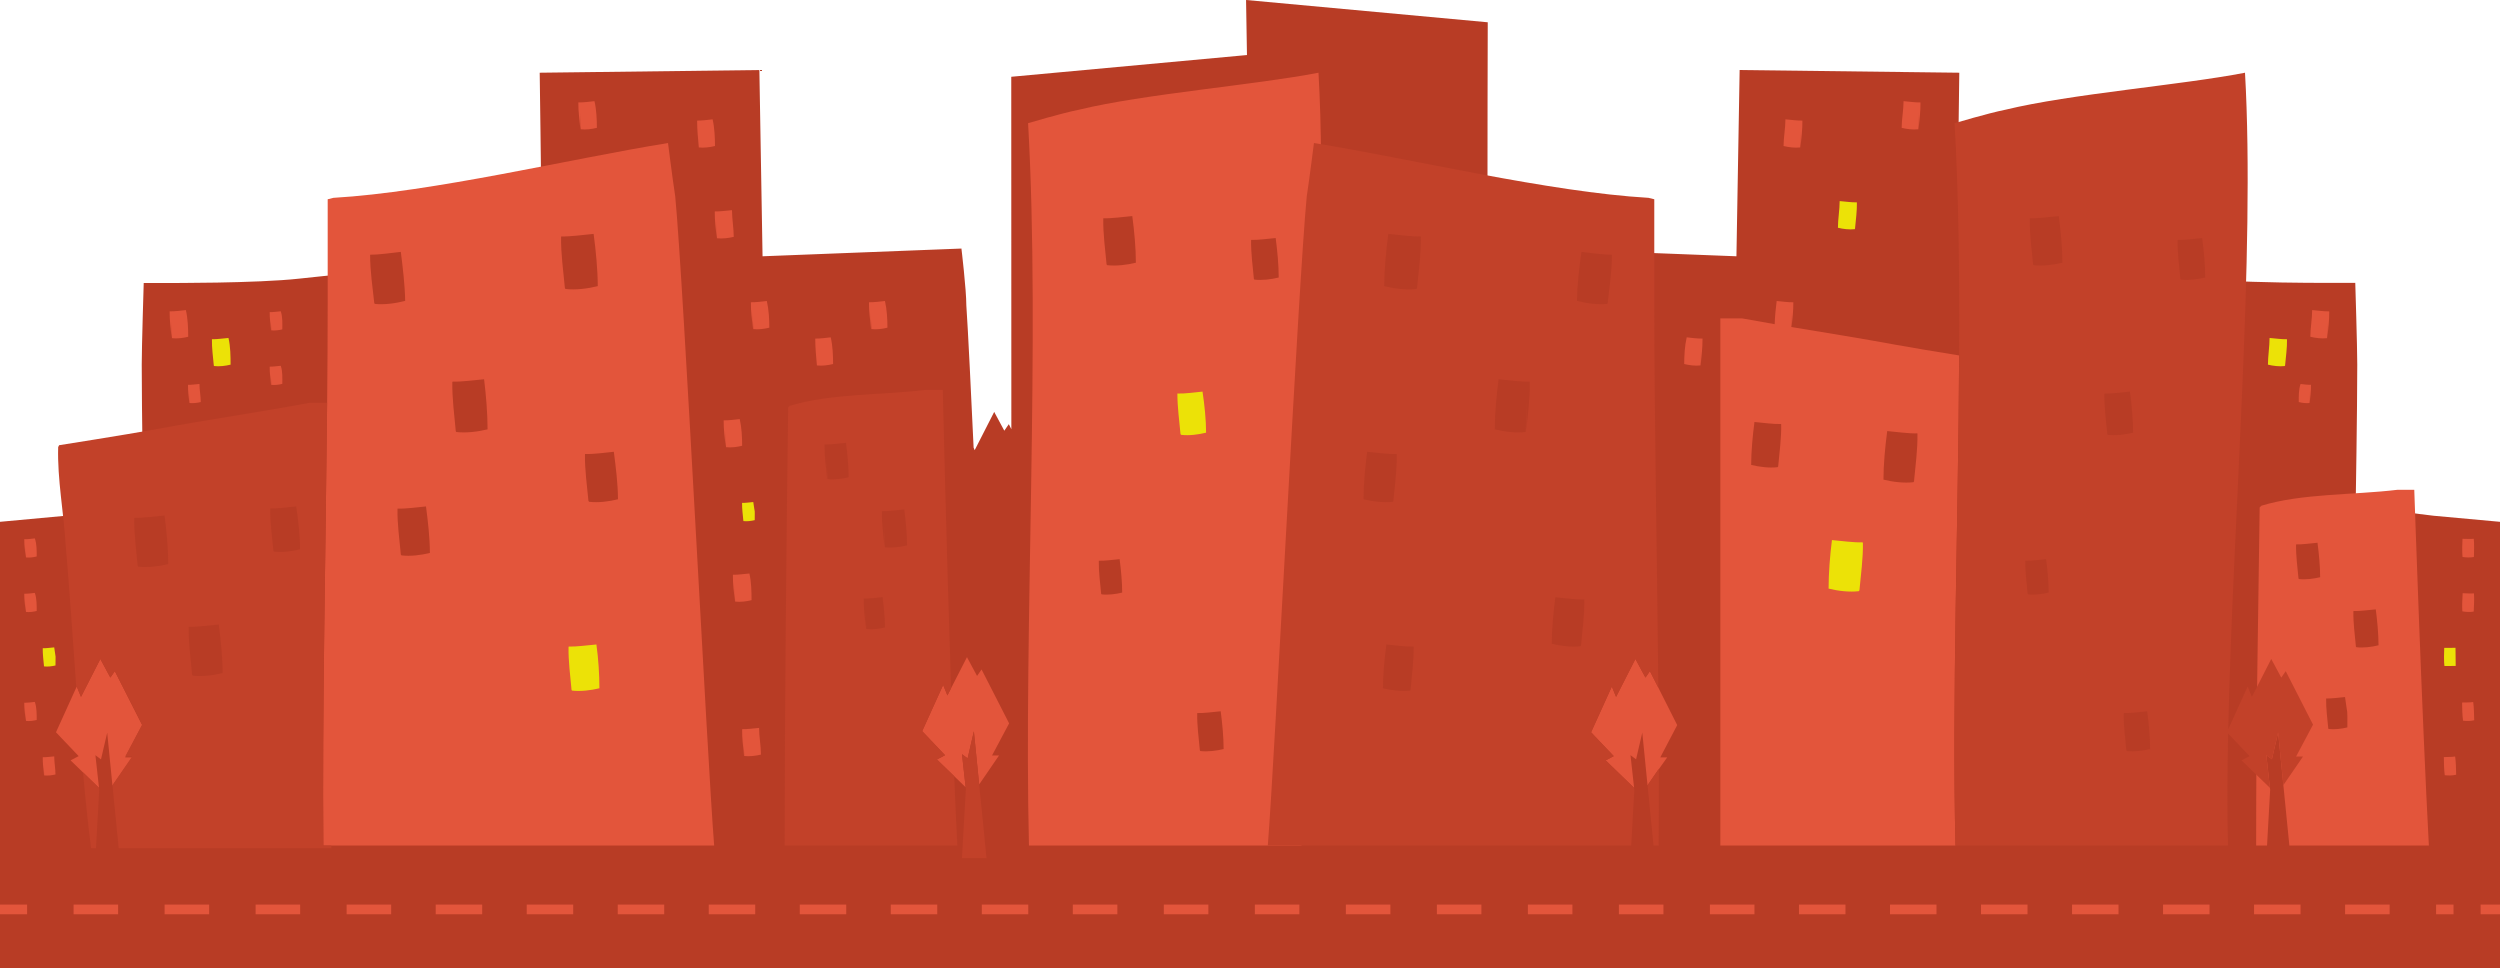 <?xml version="1.0" encoding="UTF-8" standalone="no"?><svg xmlns="http://www.w3.org/2000/svg" xmlns:xlink="http://www.w3.org/1999/xlink" fill="#000000" height="500.1" preserveAspectRatio="xMidYMid meet" version="1" viewBox="0.0 0.0 1291.0 500.1" width="1291" zoomAndPan="magnify"><defs><clipPath id="a"><path d="M 0 0 L 1291 0 L 1291 500.129 L 0 500.129 Z M 0 0"/></clipPath></defs><g><g clip-path="url(#a)" id="change1_1"><path d="M 639.844 429.129 L 645.422 119.27 L 650.633 429.129 Z M 1256.75 266.336 L 1216.461 261.402 C 1216.461 261.402 1217.289 212.082 1217.289 188.238 C 1217.289 179.195 1216.262 146.078 1216.262 146.078 L 1204.141 146.078 C 1204.141 146.078 1183.621 146.184 1163.379 145.52 C 1161.969 145.477 1159.172 145.371 1159.172 145.371 L 1146.672 109.129 L 1011.391 66.801 L 1011.781 37.551 L 898.348 36.164 L 896.695 132.344 L 793.996 128.352 C 793.996 128.352 780.41 139.582 768.09 151.117 C 768.078 75.586 768.273 11.508 768.273 11.508 L 643.465 -0.004 L 643.934 28.422 L 522.215 39.648 L 522.262 221.621 L 520.949 219.047 L 518.621 222.41 L 513.738 213.332 L 513.422 212.68 L 503.316 232.477 L 502.773 231.148 C 501.648 206.941 499.863 169.656 499.012 157.684 C 499.012 149.457 496.48 128.352 496.48 128.352 L 393.781 132.344 L 392.141 36.164 L 278.703 37.551 C 278.703 37.551 279.523 95.352 279.523 109.328 C 279.523 127.41 280.344 130.695 262.258 133.164 C 249.105 134.809 235.957 136.453 222.801 137.273 C 215.508 137.816 207.895 119.605 200.457 120.297 C 194.188 120.879 188.105 140.352 181.77 141 C 172.734 141.93 163.652 142.902 154.57 143.879 C 132.379 146.344 86.344 146.129 86.344 146.129 L 74.215 146.129 C 74.215 146.129 73.191 179.223 73.191 188.266 C 73.191 212.109 74.016 261.414 74.016 261.414 L 33.805 266.34 L 0 269.465 C 0 269.465 0 385.703 0 437.129 L 0 500.129 L 1291 500.129 L 1291 437.129 C 1291 385.703 1291 269.465 1291 269.465 L 1256.75 266.336" fill="#b83c25"/></g><g id="change2_1"><path d="M 990.602 66.75 L 990.922 58.402 L 990.766 66.508 C 991.168 62.051 991.809 57.434 991.734 52.973 L 991.582 52.895 C 989.23 52.973 986 52.484 983 52.242 L 983 52.32 C 983 56.617 982.02 61.73 982.02 66.016 C 984.609 66.668 987.926 67.07 990.602 66.75" fill="#e3553b"/></g><g id="change2_2"><path d="M 929.621 76.133 L 929.941 67.785 L 929.785 75.891 C 930.188 71.43 930.832 66.816 930.758 62.352 L 930.594 62.273 C 928.238 62.352 925 61.867 922 61.625 L 922 61.703 C 922 66 921.027 71.113 921.027 75.398 C 923.621 76.047 926.945 76.453 929.621 76.133" fill="#e3553b"/></g><g id="change2_3"><path d="M 871 174.199 L 871 174.277 C 870 178.574 869.73 183.688 869.73 187.973 C 872.32 188.621 875.457 189.027 878.133 188.703 L 878.398 180.359 L 878.219 188.465 C 878.617 184.004 879.246 179.391 879.176 174.926 L 879.301 174.848 C 876.945 174.926 873 174.441 871 174.199" fill="#e3553b"/></g><g id="change2_4"><path d="M 1201.68 174.633 L 1202 166.285 L 1201.84 174.391 C 1202.25 169.934 1202.891 165.316 1202.82 160.855 L 1202.621 160.777 C 1200.27 160.855 1197 160.371 1194 160.129 L 1194 160.203 C 1194 164.504 1193.059 169.613 1193.059 173.902 C 1195.648 174.551 1199 174.953 1201.68 174.633" fill="#e3553b"/></g><g id="change2_5"><path d="M 1192.629 208.113 L 1192.852 202.457 L 1192.738 207.949 C 1193.012 204.926 1193.449 201.801 1193.398 198.773 L 1193.559 198.719 C 1191.961 198.773 1189 198.445 1188 198.281 L 1188 198.336 C 1187 201.246 1187.07 204.711 1187.07 207.621 C 1188.828 208.055 1190.809 208.328 1192.629 208.113" fill="#e3553b"/></g><g id="change2_6"><path d="M 1271.641 287.605 C 1273.43 287.906 1275.648 288.004 1277.43 287.641 L 1277.539 287.465 C 1277.57 284.434 1277.762 281.277 1277.461 278.266 L 1277.41 278.223 C 1275.82 278.398 1273.441 278.258 1271.621 278.238 L 1271.629 278.297 C 1271.469 281.227 1271.41 284.711 1271.641 287.605" fill="#e3553b"/></g><g id="change2_7"><path d="M 1277.352 315.84 L 1277.441 315.664 C 1277.539 312.633 1277.789 309.48 1277.551 306.469 L 1277.5 306.422 C 1275.898 306.566 1273.531 306.387 1271.711 306.328 L 1271.719 306.387 C 1271.512 309.316 1271.379 312.789 1271.551 315.691 C 1273.34 316.023 1275.551 316.168 1277.352 315.84" fill="#e3553b"/></g><g id="change2_8"><path d="M 1277.102 362.535 C 1275.559 362.781 1273.211 362.73 1271.422 362.781 L 1271.43 362.836 C 1271.43 365.777 1271.539 369.258 1271.91 372.152 C 1273.68 372.383 1275.852 372.391 1277.602 371.961 L 1277.68 371.777 C 1277.559 368.746 1277.602 365.586 1277.16 362.586 L 1277.102 362.535" fill="#e3553b"/></g><g id="change2_9"><path d="M 1267.789 390.668 C 1266.211 390.922 1264 390.891 1262 390.957 L 1262 391.012 C 1262 393.949 1262.102 397.426 1262.469 400.316 C 1264.281 400.527 1266.5 400.52 1268.27 400.078 L 1268.359 399.898 C 1268.25 396.863 1268.281 393.707 1267.84 390.715 L 1267.789 390.668" fill="#e3553b"/></g><g id="change2_10"><path d="M 378.527 296.805 L 378.469 296.883 C 378.391 301.344 379.047 305.961 379.449 310.418 L 379.293 302.316 L 379.621 310.66 C 382.297 310.98 385.508 310.578 388.098 309.93 C 388.098 305.641 388 300.531 387 296.234 L 387 296.156 C 384 296.398 380.883 296.883 378.527 296.805" fill="#e3553b"/></g><g id="change2_11"><path d="M 304.219 259.125 L 303.871 258.691 C 303.145 250.758 301.934 242.527 302.078 234.594 L 302.094 234.449 C 306.277 234.594 313 233.727 317 233.297 L 317 233.441 C 318 241.086 319.121 250.18 319.121 257.828 C 314.508 258.977 308.98 259.699 304.219 259.125 Z M 292.031 149.23 L 291.711 148.754 C 290.895 140.023 289.605 130.98 289.742 122.246 L 289.902 122.094 C 294.508 122.234 301.324 121.27 306.562 120.773 L 306.566 120.938 C 307.695 129.344 308.668 139.344 308.691 147.758 C 303.617 149.039 297.273 149.848 292.031 149.23 Z M 235.617 223.09 L 235.359 222.633 C 234.602 214.258 233.43 205.586 233.582 197.219 L 233.832 197.066 C 238.246 197.219 245 196.301 250 195.844 L 250 196 C 251 204.062 251.785 213.652 251.785 221.715 C 246.922 222.934 240.637 223.691 235.617 223.09 Z M 207.316 286.805 L 206.996 286.383 C 206.289 278.609 205.121 270.559 205.262 262.785 L 205.32 262.645 C 209.422 262.785 216 261.938 220 261.512 L 220 261.656 C 221 269.141 221.996 278.047 221.996 285.535 C 217.477 286.668 211.98 287.375 207.316 286.805 Z M 193.547 156.941 L 193.27 156.5 C 192.398 148.316 191.105 139.848 191.133 131.648 L 191.312 131.504 C 195.633 131.586 202 130.598 207 130.074 L 207 130.223 C 208 138.098 209.109 147.473 209.23 155.367 C 204.488 156.633 198.469 157.465 193.547 156.941 Z M 348.688 101.422 C 347.938 96.57 347.012 89.691 346.27 84.012 C 345.52 78.328 344.961 73.859 344.961 73.859 C 294.328 82.051 223.57 99.18 172.188 102.16 L 169.219 102.898 C 169.219 102.898 169.219 138.648 169.219 157.262 C 169.219 173.25 169.109 190.301 168.938 208.02 C 168.211 282.75 166.371 369.211 166.98 436.629 L 368.789 436.629 C 365.07 389.719 353.148 148.328 348.688 101.422" fill="#e3553b"/></g><g id="change2_12"><path d="M 647.742 144.383 L 647.508 144.023 C 646.902 137.43 645.949 130.594 646.066 124 L 646.188 123.879 C 649.668 124 654.816 123.277 658.773 122.918 L 658.773 123.035 C 659.617 129.395 660.332 136.953 660.332 143.309 C 656.504 144.266 651.703 144.859 647.742 144.383 Z M 619.84 387.836 L 619.609 387.488 C 619.031 381.18 618.117 374.641 618.234 368.336 L 618.348 368.223 C 621.672 368.336 626.602 367.648 630.383 367.297 L 630.383 367.418 C 631.191 373.492 631.879 380.727 631.879 386.805 C 628.215 387.719 623.621 388.285 619.84 387.836 Z M 571.715 136.93 L 571.43 136.504 C 570.715 128.719 569.59 120.645 569.727 112.852 L 569.863 112.711 C 573.977 112.852 580.059 112.004 584.73 111.574 L 584.73 111.723 C 585.73 119.227 586.57 128.148 586.57 135.656 C 582.047 136.789 576.387 137.492 571.715 136.93 Z M 568.84 306.926 L 568.637 306.621 C 568.133 301.031 567.316 295.242 567.414 289.664 L 567.52 289.562 C 570.469 289.664 574.828 289.051 578.184 288.746 L 578.184 288.848 C 578.887 294.23 579.5 300.629 579.5 306.008 C 576.246 306.824 572.188 307.328 568.84 306.926 Z M 680.871 37.551 C 648.109 43.918 590.824 48.473 557.156 56.664 C 548.059 58.477 530.906 63.617 530.906 63.617 C 537.285 175.539 528.629 324.707 531.355 436.633 L 672.074 436.633 C 669.348 324.707 687.238 149.477 680.871 37.551" fill="#e3553b"/></g><g id="change2_13"><path d="M 392 375.895 C 389 376.141 385.727 376.625 383.371 376.547 L 383.238 376.625 C 383.16 381.086 383.773 385.703 384.18 390.16 L 384.004 382.055 L 384.32 390.402 C 387 390.723 390.355 390.32 392.949 389.672 C 392.949 385.383 391.996 380.27 391.996 375.973 L 391.996 375.895 L 392 375.895" fill="#e3553b"/></g><g id="change2_14"><path d="M 88.48 166.289 L 88.805 174.637 C 91.48 174.953 94.594 174.555 97.188 173.902 C 97.188 169.613 97 164.504 96 160.207 L 96 160.129 C 94 160.371 89.973 160.855 87.617 160.777 L 87.602 160.855 C 87.527 165.316 88.203 169.934 88.605 174.391 L 88.48 166.289" fill="#e3553b"/></g><g id="change2_15"><path d="M 299.559 58.402 L 299.887 66.75 C 302.559 67.07 305.637 66.664 308.227 66.016 C 308.227 61.73 308 56.617 307 52.32 L 307 52.242 C 305 52.484 301.012 52.973 298.656 52.891 L 298.664 52.969 C 298.586 57.43 299.273 62.051 299.68 66.508 L 299.559 58.402" fill="#e3553b"/></g><g id="change2_16"><path d="M 360.535 67.785 L 360.859 76.133 C 363.535 76.453 366.621 76.051 369.215 75.398 C 369.215 71.113 369 66 368 61.703 L 368 61.625 C 366 61.867 362 62.352 360 62.273 L 360 62.352 C 360 66.816 360.43 71.43 360.836 75.891 L 360.535 67.785" fill="#e3553b"/></g><g id="change2_17"><path d="M 369.105 109.258 C 369.027 113.719 369.676 118.336 370.078 122.793 L 369.918 114.691 L 370.242 123.035 C 372.918 123.355 376.312 122.953 378.906 122.305 C 378.906 118.016 378 112.906 378 108.609 L 378 108.531 C 375 108.773 371.691 109.258 369.336 109.18 L 369.105 109.258" fill="#e3553b"/></g><g id="change2_18"><path d="M 396 155.438 C 394 155.68 390.07 156.164 387.719 156.086 L 387.758 156.164 C 387.676 160.625 388.383 165.242 388.785 169.699 L 388.648 161.598 L 388.992 169.941 C 391.668 170.262 394.688 169.859 397.281 169.211 C 397.281 164.922 397 159.812 396 155.516 L 396 155.438" fill="#e3553b"/></g><g id="change2_19"><path d="M 457 155.438 C 455 155.68 451.062 156.164 448.707 156.086 L 448.742 156.164 C 448.66 160.625 449.363 165.242 449.766 169.699 L 449.629 161.598 L 449.973 169.941 C 452.648 170.262 455.68 169.859 458.273 169.211 C 458.273 164.922 458 159.812 457 155.516 L 457 155.438" fill="#e3553b"/></g><g id="change2_20"><path d="M 421.512 180.359 L 421.844 188.707 C 424.52 189.027 427.613 188.625 430.211 187.973 C 430.211 183.688 430 178.574 429 174.277 L 429 174.199 C 427 174.441 423 174.93 421 174.852 L 421 174.93 C 421 179.391 421.422 184.008 421.824 188.465 L 421.512 180.359" fill="#e3553b"/></g><g id="change2_21"><path d="M 373.684 217.066 L 373.699 217.145 C 373.625 221.605 374.316 226.223 374.723 230.68 L 374.586 222.574 L 374.922 230.922 C 377.598 231.242 380.652 230.84 383.246 230.188 C 383.246 225.902 383 220.789 382 216.492 L 382 216.414 C 380 216.656 376.035 217.145 373.684 217.066" fill="#e3553b"/></g><g id="change2_22"><path d="M 139.848 164.934 L 140.074 170.59 C 141.887 170.805 144.023 170.527 145.785 170.094 C 145.785 167.188 146 163.723 145 160.809 L 145 160.754 C 143 160.918 140.887 161.25 139.289 161.191 L 139.273 161.25 C 139.219 164.27 139.672 167.398 139.949 170.426 L 139.848 164.934" fill="#e3553b"/></g><g id="change2_23"><path d="M 139.848 193.074 L 140.074 198.734 C 141.887 198.949 144.023 198.672 145.785 198.238 C 145.785 195.328 146 191.867 145 188.953 L 145 188.898 C 143 189.062 140.887 189.391 139.289 189.336 L 139.273 189.391 C 139.219 192.414 139.672 195.543 139.949 198.566 L 139.848 193.074" fill="#e3553b"/></g><g id="change2_24"><path d="M 97.086 198.773 C 97.031 201.797 97.473 204.926 97.746 207.949 L 97.633 202.457 L 97.855 208.113 C 99.672 208.328 101.918 208.055 103.676 207.621 C 103.676 204.711 103 201.246 103 198.336 L 103 198.281 C 101 198.445 98.781 198.773 97.18 198.719 L 97.086 198.773" fill="#e3553b"/></g><g id="change2_25"><path d="M 18 278.02 C 17 278.184 14.062 278.516 12.465 278.461 L 12.535 278.516 C 12.48 281.539 12.98 284.664 13.258 287.691 L 13.172 282.199 L 13.41 287.855 C 15.227 288.07 17.195 287.797 18.953 287.359 C 18.953 284.453 19 280.988 18 278.074 L 18 278.02" fill="#e3553b"/></g><g id="change2_26"><path d="M 18 306.164 C 17 306.328 14.062 306.66 12.465 306.605 L 12.535 306.66 C 12.48 309.684 12.98 312.809 13.258 315.836 L 13.172 310.344 L 13.41 316 C 15.227 316.215 17.195 315.941 18.953 315.504 C 18.953 312.598 19 309.133 18 306.219 L 18 306.164" fill="#e3553b"/></g><g id="change2_27"><path d="M 18 362.453 C 17 362.617 14.062 362.945 12.465 362.891 L 12.535 362.945 C 12.48 365.969 12.98 369.098 13.258 372.121 L 13.172 366.629 L 13.41 372.285 C 15.227 372.504 17.195 372.227 18.953 371.793 C 18.953 368.883 19 365.422 18 362.508 L 18 362.453" fill="#e3553b"/></g><g id="change2_28"><path d="M 28 390.598 C 26 390.762 23.754 391.09 22.156 391.035 L 22.074 391.09 C 22.02 394.113 22.441 397.242 22.715 400.266 L 22.59 394.773 L 22.809 400.43 C 24.625 400.645 26.895 400.371 28.652 399.934 C 28.652 397.027 28 393.562 28 390.652 L 28 390.598" fill="#e3553b"/></g><g id="change2_29"><path d="M 1216.809 334.219 L 1216.59 333.891 C 1216.051 327.879 1215.172 321.66 1215.281 315.648 L 1215.391 315.539 C 1218.559 315.648 1223.25 315 1226.859 314.672 L 1226.859 314.781 C 1227.621 320.559 1228.27 327.449 1228.27 333.23 C 1224.781 334.109 1220.41 334.648 1216.809 334.219 Z M 1212.18 375.629 C 1209.23 376.359 1205.539 376.82 1202.5 376.449 L 1202.32 376.18 C 1201.852 371.098 1201.121 365.848 1201.211 360.781 L 1201.301 360.688 C 1203.98 360.781 1207.941 360.23 1210.98 359.949 L 1210.98 360.039 C 1212.352 370.398 1212.18 364.598 1212.18 375.629 Z M 1187.148 299.008 L 1186.941 298.688 C 1186.422 292.938 1185.578 286.969 1185.68 281.219 L 1185.781 281.117 C 1188.828 281.219 1193.309 280.59 1196.77 280.27 L 1196.77 280.379 C 1197.5 285.93 1198.129 292.52 1198.129 298.066 C 1194.781 298.898 1190.602 299.422 1187.148 299.008 Z M 1237.879 252.949 C 1215.129 255.68 1188.73 254.762 1167.809 261.141 L 1166.891 262.039 C 1165.988 329.379 1165.078 369.301 1165.078 436.629 L 1170.699 436.629 L 1172.309 407.848 L 1172.199 406.859 L 1170.34 389.961 L 1173.211 392.078 L 1176.422 378.23 L 1179.129 405.438 L 1182.23 436.629 L 1254.262 436.629 C 1250.621 368.391 1246.73 252.949 1246.73 252.949 L 1237.879 252.949" fill="#e3553b"/></g><g id="change2_30"><path d="M 988.398 248.57 L 988.109 249.008 C 983.238 249.598 977.328 248.859 972.617 247.68 C 972.617 239.859 973.5 230.57 974.539 222.75 L 974.539 222.598 C 979.41 223.039 985.738 223.93 990.027 223.789 L 990.172 223.93 C 990.328 232.039 989.141 240.449 988.398 248.57 Z M 924.969 168.848 L 925.25 161.598 L 925.109 168.879 C 925.07 168.871 925.02 168.859 924.969 168.848 Z M 918.25 240.859 L 917.988 241.25 C 913.688 241.77 908.469 241.121 904.301 240.07 C 904.301 233.172 905.078 224.949 905.988 218.039 L 905.988 217.91 C 910.301 218.301 915.898 219.09 919.68 218.961 L 919.809 219.09 C 919.949 226.25 918.898 233.688 918.25 240.859 Z M 978.879 178.031 C 961.102 174.738 943.102 171.891 925.172 168.891 C 925.578 164.68 926.141 160.359 926.07 156.168 L 925.98 156.09 C 923.629 156.168 920.148 155.68 917.469 155.438 L 917.469 155.508 C 916.98 159.219 916.559 163.539 916.449 167.41 C 910.816 166.438 905.211 165.461 899.617 164.418 L 888.379 164.418 L 888.379 436.629 L 1009.801 436.629 C 1007.969 361.539 1011.262 269.68 1011.699 183.551 C 1000.852 181.801 987.352 179.578 978.879 178.031" fill="#e3553b"/></g><g id="change2_31"><path d="M 512.289 390.129 L 515.891 390.129 L 505.648 405.082 L 502.91 377.613 L 499.672 391.613 L 496.762 389.465 L 498.648 406.527 L 492.762 400.84 L 483.828 392.199 L 488.027 389.988 L 476.219 377.559 L 487.039 353.711 L 489.238 359.121 L 491.129 355.422 L 499.352 339.328 L 499.672 339.98 L 504.551 349.059 L 506.879 345.699 L 521.109 373.551 L 512.289 390.129" fill="#e3553b"/></g><g id="change2_32"><path d="M 857.367 391.129 L 860.938 391.129 L 856.609 397.195 L 850.789 405.555 L 848.078 378.289 L 844.867 392.109 L 841.988 389.973 L 843.852 406.855 L 829.172 392.652 L 833.34 390.461 L 821.629 378.148 L 832.352 354.52 L 834.539 359.891 L 844.539 340.27 L 844.867 340.922 L 849.711 349.91 L 852.012 346.578 L 856.352 355.09 L 866.109 374.445 L 857.367 391.129" fill="#e3553b"/></g><g id="change2_33"><path d="M 0 467.129 L 14 467.129 L 14 472.129 L 0 472.129 L 0 467.129" fill="#e3553b"/></g><g id="change2_34"><path d="M 742 467.129 L 765 467.129 L 765 472.129 L 742 472.129 L 742 467.129" fill="#e3553b"/></g><g id="change2_35"><path d="M 1070 467.129 L 1094 467.129 L 1094 472.129 L 1070 472.129 L 1070 467.129" fill="#e3553b"/></g><g id="change2_36"><path d="M 695 467.129 L 718 467.129 L 718 472.129 L 695 472.129 L 695 467.129" fill="#e3553b"/></g><g id="change2_37"><path d="M 789 467.129 L 812 467.129 L 812 472.129 L 789 472.129 L 789 467.129" fill="#e3553b"/></g><g id="change2_38"><path d="M 1117 467.129 L 1141 467.129 L 1141 472.129 L 1117 472.129 L 1117 467.129" fill="#e3553b"/></g><g id="change2_39"><path d="M 1211 467.129 L 1234 467.129 L 1234 472.129 L 1211 472.129 L 1211 467.129" fill="#e3553b"/></g><g id="change2_40"><path d="M 1164 467.129 L 1188 467.129 L 1188 472.129 L 1164 472.129 L 1164 467.129" fill="#e3553b"/></g><g id="change2_41"><path d="M 648 467.129 L 671 467.129 L 671 472.129 L 648 472.129 L 648 467.129" fill="#e3553b"/></g><g id="change2_42"><path d="M 1023 467.129 L 1047 467.129 L 1047 472.129 L 1023 472.129 L 1023 467.129" fill="#e3553b"/></g><g id="change2_43"><path d="M 883 467.129 L 906 467.129 L 906 472.129 L 883 472.129 L 883 467.129" fill="#e3553b"/></g><g id="change2_44"><path d="M 366 467.129 L 390 467.129 L 390 472.129 L 366 472.129 L 366 467.129" fill="#e3553b"/></g><g id="change2_45"><path d="M 836 467.129 L 859 467.129 L 859 472.129 L 836 472.129 L 836 467.129" fill="#e3553b"/></g><g id="change2_46"><path d="M 929 467.129 L 953 467.129 L 953 472.129 L 929 472.129 L 929 467.129" fill="#e3553b"/></g><g id="change2_47"><path d="M 976 467.129 L 1000 467.129 L 1000 472.129 L 976 472.129 L 976 467.129" fill="#e3553b"/></g><g id="change2_48"><path d="M 1258 467.129 L 1267 467.129 L 1267 472.129 L 1258 472.129 L 1258 467.129" fill="#e3553b"/></g><g id="change2_49"><path d="M 507 467.129 L 531 467.129 L 531 472.129 L 507 472.129 L 507 467.129" fill="#e3553b"/></g><g id="change2_50"><path d="M 179 467.129 L 202 467.129 L 202 472.129 L 179 472.129 L 179 467.129" fill="#e3553b"/></g><g id="change2_51"><path d="M 272 467.129 L 296 467.129 L 296 472.129 L 272 472.129 L 272 467.129" fill="#e3553b"/></g><g id="change2_52"><path d="M 413 467.129 L 437 467.129 L 437 472.129 L 413 472.129 L 413 467.129" fill="#e3553b"/></g><g id="change2_53"><path d="M 319 467.129 L 343 467.129 L 343 472.129 L 319 472.129 L 319 467.129" fill="#e3553b"/></g><g id="change2_54"><path d="M 554 467.129 L 577 467.129 L 577 472.129 L 554 472.129 L 554 467.129" fill="#e3553b"/></g><g id="change2_55"><path d="M 225 467.129 L 249 467.129 L 249 472.129 L 225 472.129 L 225 467.129" fill="#e3553b"/></g><g id="change2_56"><path d="M 460 467.129 L 484 467.129 L 484 472.129 L 460 472.129 L 460 467.129" fill="#e3553b"/></g><g id="change2_57"><path d="M 85 467.129 L 108 467.129 L 108 472.129 L 85 472.129 L 85 467.129" fill="#e3553b"/></g><g id="change2_58"><path d="M 38 467.129 L 61 467.129 L 61 472.129 L 38 472.129 L 38 467.129" fill="#e3553b"/></g><g id="change2_59"><path d="M 601 467.129 L 624 467.129 L 624 472.129 L 601 472.129 L 601 467.129" fill="#e3553b"/></g><g id="change2_60"><path d="M 132 467.129 L 155 467.129 L 155 472.129 L 132 472.129 L 132 467.129" fill="#e3553b"/></g><g id="change2_61"><path d="M 1281 467.129 L 1291 467.129 L 1291 472.129 L 1281 472.129 L 1281 467.129" fill="#e3553b"/></g><g id="change2_62"><path d="M 64.648 391.129 L 68.219 391.129 L 58.07 405.684 L 55.359 378.348 L 52.148 392.137 L 49.27 389.988 L 51.129 406.863 L 42.891 398.887 L 36.449 392.652 L 40.621 390.461 L 28.91 378.148 L 39.41 355.02 L 39.629 354.52 L 41.82 359.891 L 51.832 340.27 L 52.148 340.922 L 56.988 349.91 L 59.289 346.578 L 73.391 374.445 L 64.648 391.129" fill="#e3553b"/></g><g id="change3_1"><path d="M 502.91 377.629 L 499.672 391.621 L 496.762 389.469 L 498.648 406.531 L 498.762 407.531 L 496.762 443.129 L 509.438 443.129 L 505.648 405.109 L 502.91 377.629" fill="#c24129"/></g><g id="change3_2"><path d="M 830.23 156.5 L 829.938 156.938 C 825.02 157.469 819.07 156.629 814.328 155.371 C 814.449 147.469 815.48 138.098 816.641 130.219 L 816.641 130.07 C 821.551 130.602 827.93 131.59 832.25 131.5 L 832.391 131.648 C 832.422 139.848 831.102 148.32 830.23 156.5 Z M 816.438 333.289 L 816.168 333.711 C 811.496 334.281 805.848 333.578 801.328 332.438 C 801.328 324.961 802.18 316.051 803.168 308.57 L 803.168 308.422 C 807.828 308.84 813.898 309.691 817.996 309.551 L 818.141 309.691 C 818.277 317.461 817.16 325.52 816.438 333.289 Z M 788.172 222.629 L 788.469 207.41 L 787.867 223.09 C 782.848 223.691 776.762 222.93 771.891 221.711 C 771.891 213.648 772.801 204.059 773.867 196 L 773.867 195.84 C 778.891 196.301 785.43 197.219 789.848 197.07 L 789.988 197.219 C 790.148 205.59 788.93 214.258 788.172 222.629 Z M 731.77 148.75 L 731.449 149.23 C 726.211 149.848 719.859 149.039 714.789 147.758 C 714.82 139.34 715.789 129.34 716.91 120.938 L 716.922 120.77 C 722.148 121.27 728.98 122.238 733.578 122.09 L 733.738 122.25 C 733.879 130.98 732.59 140.02 731.77 148.75 Z M 728.391 356.219 L 728.129 356.629 C 723.75 357.148 718.422 356.488 714.16 355.43 C 714.16 348.379 714.969 340 715.898 332.949 L 715.898 332.809 C 720.277 333.219 726 334.02 729.859 333.879 L 730 334.02 C 730.117 341.328 729.059 348.91 728.391 356.219 Z M 705.988 233.438 L 705.988 233.301 C 710.762 233.73 716.961 234.598 721.148 234.449 L 721.277 234.598 C 721.43 242.527 720.277 250.758 719.551 258.688 L 719.27 259.129 C 714.5 259.699 708.73 258.977 704.121 257.828 C 704.117 250.18 704.98 241.09 705.988 233.438 Z M 856.352 355.09 C 855.73 288.191 854.27 215.602 854.27 157.262 C 854.27 138.648 854.27 102.898 854.27 102.898 L 851.289 102.16 C 799.91 99.18 729.148 82.051 678.52 73.859 C 678.52 73.859 676.281 91.73 674.801 101.422 C 670.328 148.332 658.422 389.723 654.691 436.629 L 842.352 436.629 L 843.961 407.852 L 843.852 406.852 L 829.172 392.652 L 833.34 390.461 L 821.629 378.152 L 832.352 354.52 L 834.539 359.891 L 844.539 340.27 L 844.867 340.922 L 849.711 349.91 L 852.012 346.582 Z M 856.609 396.961 L 850.789 405.438 L 853.891 436.629 L 856.512 436.629 C 856.617 424.012 856.648 410.711 856.609 396.961" fill="#c24129"/></g><g id="change3_3"><path d="M 456.93 282.621 L 456.488 271.371 L 456.711 282.289 C 456.172 276.281 455.289 270.059 455.398 264.051 L 455.512 263.941 C 458.68 264.051 463.367 263.398 466.98 263.07 L 466.98 263.18 C 467.738 268.961 468.391 275.852 468.391 281.641 C 464.898 282.508 460.527 283.051 456.93 282.621 Z M 447.309 324.848 L 446.938 315.359 L 447.129 324.578 C 446.66 319.512 445.93 314.25 446.02 309.18 L 446.109 309.102 C 448.789 309.18 452.738 308.629 455.789 308.352 L 455.789 308.449 C 456.438 313.332 456.988 319.141 456.988 324.031 C 454.039 324.758 450.352 325.219 447.309 324.848 Z M 427.27 247.41 L 426.852 236.629 L 427.059 247.09 C 426.527 241.34 425.699 235.371 425.801 229.621 L 425.898 229.52 C 428.938 229.621 433.43 228.988 436.891 228.68 L 436.891 228.789 C 437.617 234.328 438.25 240.93 438.25 246.469 C 434.898 247.301 430.719 247.82 427.27 247.41 Z M 492.762 400.84 L 483.828 392.199 L 488.027 389.988 L 476.219 377.559 L 487.039 353.711 L 489.238 359.117 L 491.129 355.418 C 488.75 282.98 486.84 201.348 486.84 201.348 L 477.988 201.348 C 455.25 204.078 428.852 203.16 407.93 209.539 L 407.012 210.449 C 406.102 277.777 405.199 369.301 405.199 436.629 L 494.367 436.629 C 493.84 426.57 493.301 414.348 492.762 400.84" fill="#c24129"/></g><g id="change3_4"><path d="M 42.891 398.879 C 44.141 412.988 45.52 426.32 47.059 438.02 L 49.559 438.02 L 51.238 407.848 L 51.129 406.848 Z M 141.5 284.859 L 141.18 284.461 C 140.52 277.289 139.422 269.859 139.551 262.68 L 139.559 262.559 C 143.34 262.68 149 261.91 153 261.512 L 153 261.648 C 154 268.559 154.938 276.77 154.938 283.68 C 150.77 284.719 145.801 285.371 141.5 284.859 Z M 99.52 348.891 L 99.219 348.449 C 98.48 340.34 97.289 331.93 97.441 323.82 L 97.559 323.672 C 101.84 323.82 108 322.93 113 322.488 L 113 322.641 C 114 330.461 114.961 339.75 114.961 347.559 C 110.25 348.75 104.391 349.48 99.52 348.891 Z M 71.379 292.609 L 71.09 292.18 C 70.348 284.059 69.18 275.648 69.332 267.531 L 69.48 267.379 C 73.77 267.531 80 266.648 85 266.199 L 85 266.348 C 86 274.168 86.891 283.469 86.891 291.289 C 82.18 292.469 76.25 293.199 71.379 292.609 Z M 166.98 436.629 C 166.371 369.211 168.211 282.75 168.938 208.02 L 159.871 208.02 C 133.609 212.879 106.871 216.781 80.609 221.641 C 64.559 224.551 30.52 229.91 30.52 229.91 L 30.039 230.883 C 29.551 247.41 32.949 264.91 33.918 281.449 C 35.762 302.512 37.488 328.641 39.41 355.02 L 39.629 354.52 L 41.82 359.891 L 51.832 340.27 L 52.148 340.922 L 56.988 349.91 L 59.289 346.578 L 73.391 374.211 L 64.648 390.66 L 68.219 390.66 L 58.07 405.449 L 61.309 438.02 L 171.109 438.02 L 171.109 436.629 L 166.98 436.629" fill="#c24129"/></g><g id="change3_5"><path d="M 1126.191 144.379 L 1125.949 144.031 C 1125.352 137.43 1124.391 130.598 1124.512 124 L 1124.629 123.879 C 1128.109 124 1133.262 123.281 1137.219 122.922 L 1137.219 123.039 C 1138.059 129.398 1138.781 136.949 1138.781 143.309 C 1134.949 144.258 1130.148 144.859 1126.191 144.379 Z M 1098.281 387.828 L 1098.051 387.488 C 1097.48 381.18 1096.559 374.641 1096.68 368.328 L 1096.789 368.219 C 1100.121 368.328 1105.039 367.648 1108.828 367.301 L 1108.828 367.422 C 1109.629 373.488 1110.32 380.719 1110.32 386.801 C 1106.66 387.719 1102.07 388.289 1098.281 387.828 Z M 1088.441 224.551 L 1088.199 224.18 C 1087.57 217.32 1086.578 210.211 1086.699 203.348 L 1086.82 203.23 C 1090.441 203.348 1095.801 202.598 1099.922 202.23 L 1099.922 202.348 C 1100.789 208.961 1101.539 216.82 1101.539 223.43 C 1097.551 224.43 1092.559 225.051 1088.441 224.551 Z M 1050.16 136.93 L 1049.871 136.508 C 1049.16 128.719 1048.031 120.648 1048.172 112.848 L 1048.309 112.711 C 1052.422 112.848 1058.5 112 1063.18 111.578 L 1063.18 111.719 C 1064.18 119.23 1065.02 128.148 1065.02 135.66 C 1060.488 136.789 1054.828 137.488 1050.16 136.93 Z M 1047.281 306.93 L 1047.078 306.617 C 1046.578 301.027 1045.762 295.238 1045.859 289.668 L 1045.961 289.559 C 1048.91 289.668 1053.27 289.051 1056.629 288.75 L 1056.629 288.848 C 1057.328 294.23 1057.949 300.629 1057.949 306.008 C 1054.691 306.82 1050.641 307.328 1047.281 306.93 Z M 1194.449 374.211 L 1180.352 346.578 L 1178.051 349.91 L 1173.211 340.922 L 1172.879 340.27 L 1162.879 359.891 L 1160.691 354.52 L 1150.648 376.645 C 1153.031 268.621 1164.629 131.02 1159.32 37.551 C 1126.559 43.922 1069.27 48.469 1035.602 56.66 C 1026.5 58.48 1009.352 63.621 1009.352 63.621 C 1011.449 100.449 1011.922 141.309 1011.699 183.551 C 1011.262 269.68 1007.969 361.539 1009.801 436.629 L 1150.52 436.629 C 1150.078 418.797 1150.172 399.352 1150.609 378.816 L 1161.68 390.461 L 1157.512 392.648 L 1172.199 406.859 L 1170.34 389.961 L 1173.211 392.078 L 1176.422 378.23 L 1179.129 405.438 L 1189.281 390.66 L 1185.711 390.66 L 1194.449 374.211" fill="#c24129"/></g><g id="change4_1"><path d="M 957.766 118.348 L 957.93 118.105 C 958.336 113.645 958.977 109.031 958.902 104.566 L 958.664 104.488 C 956.312 104.566 953 104.082 950 103.84 L 950 103.918 C 950 108.215 949.102 113.324 949.102 117.613 C 951.691 118.266 955.09 118.668 957.766 118.348" fill="#ece207"/></g><g id="change4_2"><path d="M 1172 174.523 L 1172 174.605 C 1172 178.902 1171.16 184.004 1171.16 188.305 C 1173.762 188.949 1177.109 189.355 1179.789 189.031 L 1180.012 188.789 C 1180.41 184.328 1181.09 179.711 1181.012 175.254 L 1180.719 175.176 C 1178.371 175.254 1175 174.766 1172 174.523" fill="#ece207"/></g><g id="change4_3"><path d="M 1268.02 334.52 C 1268.02 334.52 1262.238 334.613 1262.191 334.559 C 1262.199 334.578 1262.199 334.613 1262.199 334.613 C 1261.898 341.961 1262.32 343.93 1262.32 343.93 L 1268.121 343.891 L 1268.02 334.52" fill="#ece207"/></g><g id="change4_4"><path d="M 308 332.812 C 303 333.219 297.688 334.016 293.832 333.883 L 293.594 334.016 C 293.461 341.324 294.473 348.91 295.141 356.223 L 295.379 356.625 C 299.766 357.152 305.281 356.484 309.535 355.426 C 309.535 348.379 309 339.996 308 332.949 L 308 332.812" fill="#ece207"/></g><g id="change4_5"><path d="M 621 202.227 C 617 202.598 612 203.348 608 203.227 L 608 203.348 C 608 210.207 608.996 217.316 609.621 224.18 L 609.938 224.551 C 614.047 225.051 618.84 224.426 622.824 223.43 C 622.824 216.82 622 208.961 621 202.352 L 621 202.227" fill="#ece207"/></g><g id="change4_6"><path d="M 118 174.523 C 115 174.766 111.859 175.254 109.504 175.176 L 109.438 175.254 C 109.355 179.711 110.012 184.324 110.414 188.789 L 110.578 189.031 C 113.254 189.355 116.484 188.949 119.078 188.301 C 119.078 184.004 119 178.902 118 174.605 L 118 174.523" fill="#ece207"/></g><g id="change4_7"><path d="M 28 334.309 C 26 334.473 23.754 334.801 22.156 334.746 L 22.074 334.801 C 22.02 337.824 22.441 340.953 22.715 343.977 L 22.816 344.141 C 24.629 344.359 26.895 344.082 28.656 343.648 C 28.656 336.645 29 341.656 28 334.363 L 28 334.309" fill="#ece207"/></g><g id="change4_8"><path d="M 389 259.258 C 387 259.422 384.844 259.754 383.242 259.695 L 383.207 259.754 C 383.152 262.773 383.598 265.902 383.871 268.93 L 383.98 269.094 C 385.801 269.309 387.98 269.031 389.738 268.598 C 389.738 261.594 389.996 266.605 388.996 259.312 L 388.996 259.258 L 389 259.258" fill="#ece207"/></g><g id="change4_9"><path d="M 946 278.891 L 946 279.035 C 945 286.852 944.281 296.145 944.281 303.961 C 949.004 305.137 955 305.875 959.863 305.289 L 960.211 304.844 C 960.949 296.738 962.156 288.324 962.004 280.219 L 961.68 280.07 C 957.391 280.219 951 279.332 946 278.891" fill="#ece207"/></g></g></svg>